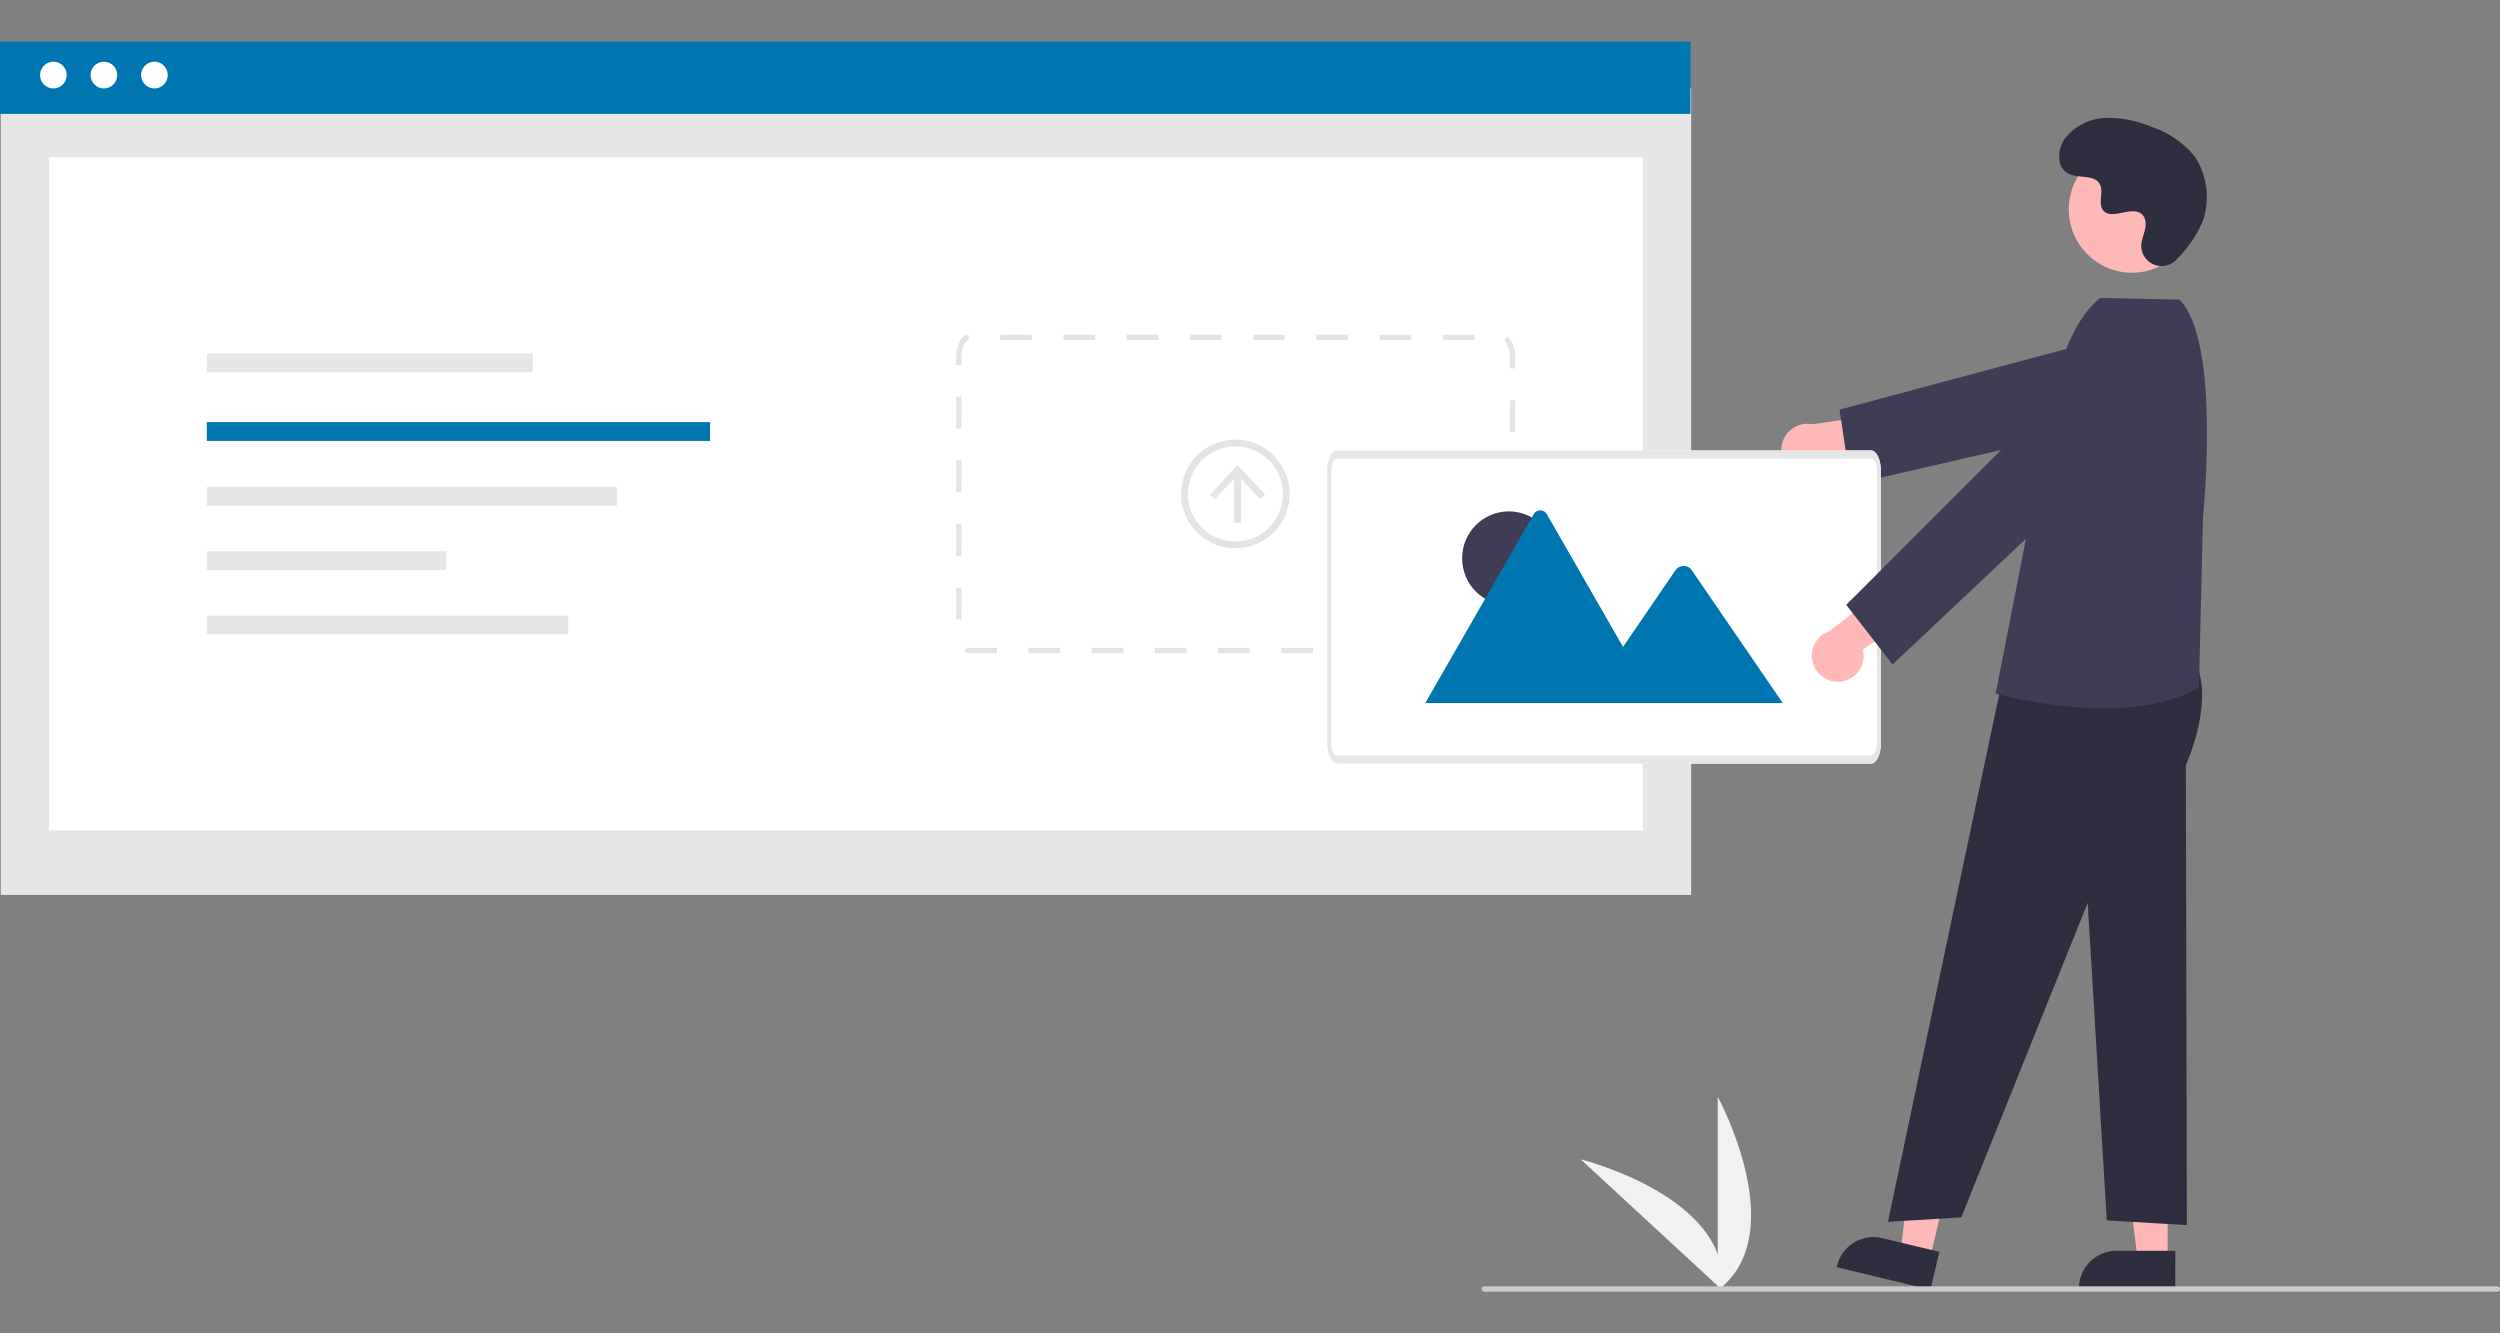 <svg xmlns="http://www.w3.org/2000/svg" width="300" height="160" viewBox="0 0 300 160"><rect x="0" y="0" width="300" height="160" fill="#808080" stroke="none"/><rect width="300" height="160" fill="none"/><g transform="translate(0 5)"><path d="M775.918,634.082V610.871S784.913,627.327,775.918,634.082Z" transform="translate(-569.787 -484.253)" fill="#f1f1f1"/><path d="M741.373,649.974l-17-15.7S742.507,638.742,741.373,649.974Z" transform="translate(-534.686 -500.149)" fill="#f1f1f1"/><rect width="202.854" height="96.798" transform="translate(0.086 5.593)" fill="#e6e6e6"/><rect width="191.252" height="80.762" transform="translate(5.887 13.893)" fill="#fff"/><rect width="202.854" height="8.666" fill="#0076b0"/><ellipse cx="1.597" cy="1.606" rx="1.597" ry="1.606" transform="translate(4.807 2.402)" fill="#fff"/><ellipse cx="1.597" cy="1.606" rx="1.597" ry="1.606" transform="translate(10.87 2.402)" fill="#fff"/><ellipse cx="1.597" cy="1.606" rx="1.597" ry="1.606" transform="translate(16.933 2.402)" fill="#fff"/><path d="M551.276,364.067v-.642h3.794l.025.641h-3.818Zm-3.794,0h-3.794v-.642h3.794Zm-7.587,0H536.1v-.642H539.9Zm-7.587,0h-3.794v-.642h3.794Zm-7.587,0h-3.794v-.642h3.794Zm-7.587,0H513.34v-.642h3.794Zm-7.587,0h-3.794v-.642h3.793Zm-7.587,0h-3.794v-.642h3.794Zm-7.587,0H491a.978.978,0,0,1-.577-.2l.372-.522a.353.353,0,0,0,.206.077h3.371Zm62.2-3.652h-.638V356.6h.638Zm-66.44-.41H489.5V356.19h.638Zm66.441-7.22h-.638v-3.815h.638Zm-66.441-.41H489.5V348.56h.638Zm66.441-7.219h-.638v-3.815h.638Zm-66.441-.41H489.5v-3.815h.638Zm66.441-7.219h-.638v-3.815h.638Zm-66.441-.41H489.5V333.3h.638Zm66.441-7.22h-.638V328.6a2.667,2.667,0,0,0-.666-2.046l.368-.525a3.241,3.241,0,0,1,.936,2.571Zm-66.441-.41H489.5V328.6c0-1.561.642-2.749,1.493-2.762l.01.642c-.361.006-.865.815-.865,2.12Zm61.556-3H547.9v-.642h3.794Zm-7.587,0H540.31v-.642H544.1Zm-7.587,0h-3.794v-.642h3.794Zm-7.587,0h-3.794v-.642h3.794Zm-7.587,0h-3.793v-.642h3.793Zm-7.587,0h-3.793v-.642h3.793Zm-7.587,0h-3.794v-.642h3.794Zm-7.587,0h-3.794v-.642h3.793Z" transform="translate(-374.755 -290.68)" fill="#e4e4e4"/><rect width="39.106" height="2.258" transform="translate(24.821 37.42)" fill="#e6e6e6"/><rect width="60.388" height="2.258" transform="translate(24.821 45.655)" fill="#0076b0"/><rect width="49.215" height="2.258" transform="translate(24.821 53.413)" fill="#e6e6e6"/><rect width="28.731" height="2.258" transform="translate(24.821 61.142)" fill="#e6e6e6"/><rect width="43.362" height="2.258" transform="translate(24.821 68.87)" fill="#e6e6e6"/><path d="M801.66,362.186a3.085,3.085,0,0,0,4.3-2l10.949-.781-3.469-4.553-9.866,1.44a3.123,3.123,0,0,0-1.911,5.9Z" transform="translate(-586.088 -310.38)" fill="#ffb8b8"/><path d="M859.161,333.063l3.448-2.006a4.75,4.75,0,0,0,1.872-6.181l.118-.038a4.829,4.829,0,0,0-5.6-2.446l-37.276,9.977,1.348,8.982Z" transform="translate(-600.978 -288.214)" fill="#3f3d56"/><path d="M694.293,406.713H630.225c-.655,0-1.186-1.093-1.186-2.441v-32.7c0-1.348.532-2.439,1.186-2.441h64.068c.655,0,1.186,1.093,1.186,2.441v32.7C695.479,405.619,694.947,406.711,694.293,406.713Z" transform="translate(-469.773 -320.078)" fill="#fff"/><g transform="translate(171.039 56.245)"><ellipse cx="5.602" cy="5.634" rx="5.602" ry="5.634" transform="translate(4.415 0.119)" fill="#3f3d56"/><path d="M693.523,414.664H666.039a.559.559,0,0,1-.1-.008l13-22.641a.907.907,0,0,1,1.584,0l8.723,15.194.418.727Z" transform="translate(-665.937 -391.55)" fill="#0076b0"/><path d="M749.621,428.787H725.85l4.606-6.728.331-.485,6-8.768a1.21,1.21,0,0,1,1.8-.108,1.071,1.071,0,0,1,.086.108Z" transform="translate(-706.733 -405.673)" fill="#0076b0"/></g><path d="M694.293,406.713H630.225c-.655,0-1.186-1.093-1.186-2.441v-32.7c0-1.348.532-2.439,1.186-2.441h64.068c.655,0,1.186,1.093,1.186,2.441v32.7C695.479,405.619,694.947,406.711,694.293,406.713Zm-64.068-36.606c-.393,0-.711.656-.712,1.465v32.7c0,.808.319,1.464.712,1.465h64.068c.393,0,.711-.656.712-1.465v-32.7c0-.808-.319-1.464-.712-1.465Z" transform="translate(-469.773 -320.078)" fill="#e6e6e6"/><ellipse cx="7.57" cy="7.612" rx="7.57" ry="7.612" transform="translate(248.253 12.504)" fill="#ffb8b8"/><path d="M918.406,261.731a2.442,2.442,0,0,1-4.219-1.366,2.506,2.506,0,0,1,0-.482c.095-.915.621-1.746.495-2.713a1.427,1.427,0,0,0-.259-.666c-1.125-1.515-3.767.678-4.829-.694-.651-.841.114-2.166-.385-3.106-.66-1.241-2.613-.629-3.838-1.308-1.363-.756-1.281-2.859-.384-4.138a6.462,6.462,0,0,1,4.907-2.512,13.1,13.1,0,0,1,5.545,1.088,11.081,11.081,0,0,1,5.24,3.653,8.962,8.962,0,0,1,.9,7.594A14.307,14.307,0,0,1,918.406,261.731Z" transform="translate(-657.226 -235.593)" fill="#2f2e41"/><path d="M803.93,426.433h-3.584l-1.705-13.9h5.29Z" transform="translate(-543.815 -280.164)" fill="#ffb8b8"/><path d="M923.309,673.119H911.753v-.147a4.511,4.511,0,0,1,4.5-4.523h7.059Z" transform="translate(-662.28 -523.355)" fill="#2f2e41"/><path d="M718.3,424.257l-3.487-.836,1.549-13.921,5.145,1.234Z" transform="translate(-486.736 -278.105)" fill="#ffb8b8"/><path d="M831.9,669.64l-11.241-2.7.034-.143a4.5,4.5,0,0,1,5.419-3.35h0l6.866,1.647Z" transform="translate(-600.253 -519.876)" fill="#2f2e41"/><path d="M853.974,442.884,839.924,509.5l8.8-.535,15.171-37.753,2.286,38.113,9.611.572-.117-55.2s4.01-8.679.533-13.418S853.974,442.884,853.974,442.884Z" transform="translate(-613.37 -367.881)" fill="#2f2e41"/><path d="M902.5,312.333l-8.514-.191h-1.027c-4.087,3.349-5.8,10.8-6.379,16.07L880.444,359.6s15.552,4.461,24.391-.746l.494-20.571S907.511,317.368,902.5,312.333Z" transform="translate(-640.961 -281.376)" fill="#3f3d56"/><path d="M814.652,429.777a3.085,3.085,0,0,0,2.28-1.285,3.12,3.12,0,0,0,.484-2.583l9.153-6.093-5.247-2.25-7.887,6.131a3.124,3.124,0,0,0,1.218,6.08Z" transform="translate(-593.877 -352.973)" fill="#ffb8b8"/><path d="M862.074,331.91l2.022-3.451a4.752,4.752,0,0,0-1.391-6.308h0a4.69,4.69,0,0,0-5.987.545l-32.5,32.495,5.564,7.155Z" transform="translate(-602.674 -287.608)" fill="#3f3d56"/><path d="M809,682.384H687.429a.321.321,0,0,1,0-.642H809a.321.321,0,0,1,0,.642Z" transform="translate(-509.315 -532.384)" fill="#cacaca"/><rect width="0.81" height="6.077" transform="translate(148.1 51.659)" fill="#e4e4e4"/><path d="M461.669,161.828l-.593.556-2.719-2.942-2.719,2.942-.593-.556,3.312-3.582Z" transform="translate(-309.852 -107.47)" fill="#e4e4e4"/><path d="M580.782,378.132a6.516,6.516,0,1,1,6.48-6.516A6.5,6.5,0,0,1,580.782,378.132Zm0-12.217a5.7,5.7,0,1,0,5.67,5.7,5.686,5.686,0,0,0-5.67-5.7Z" transform="translate(-432.502 -317.342)" fill="#e4e4e4"/></g></svg>